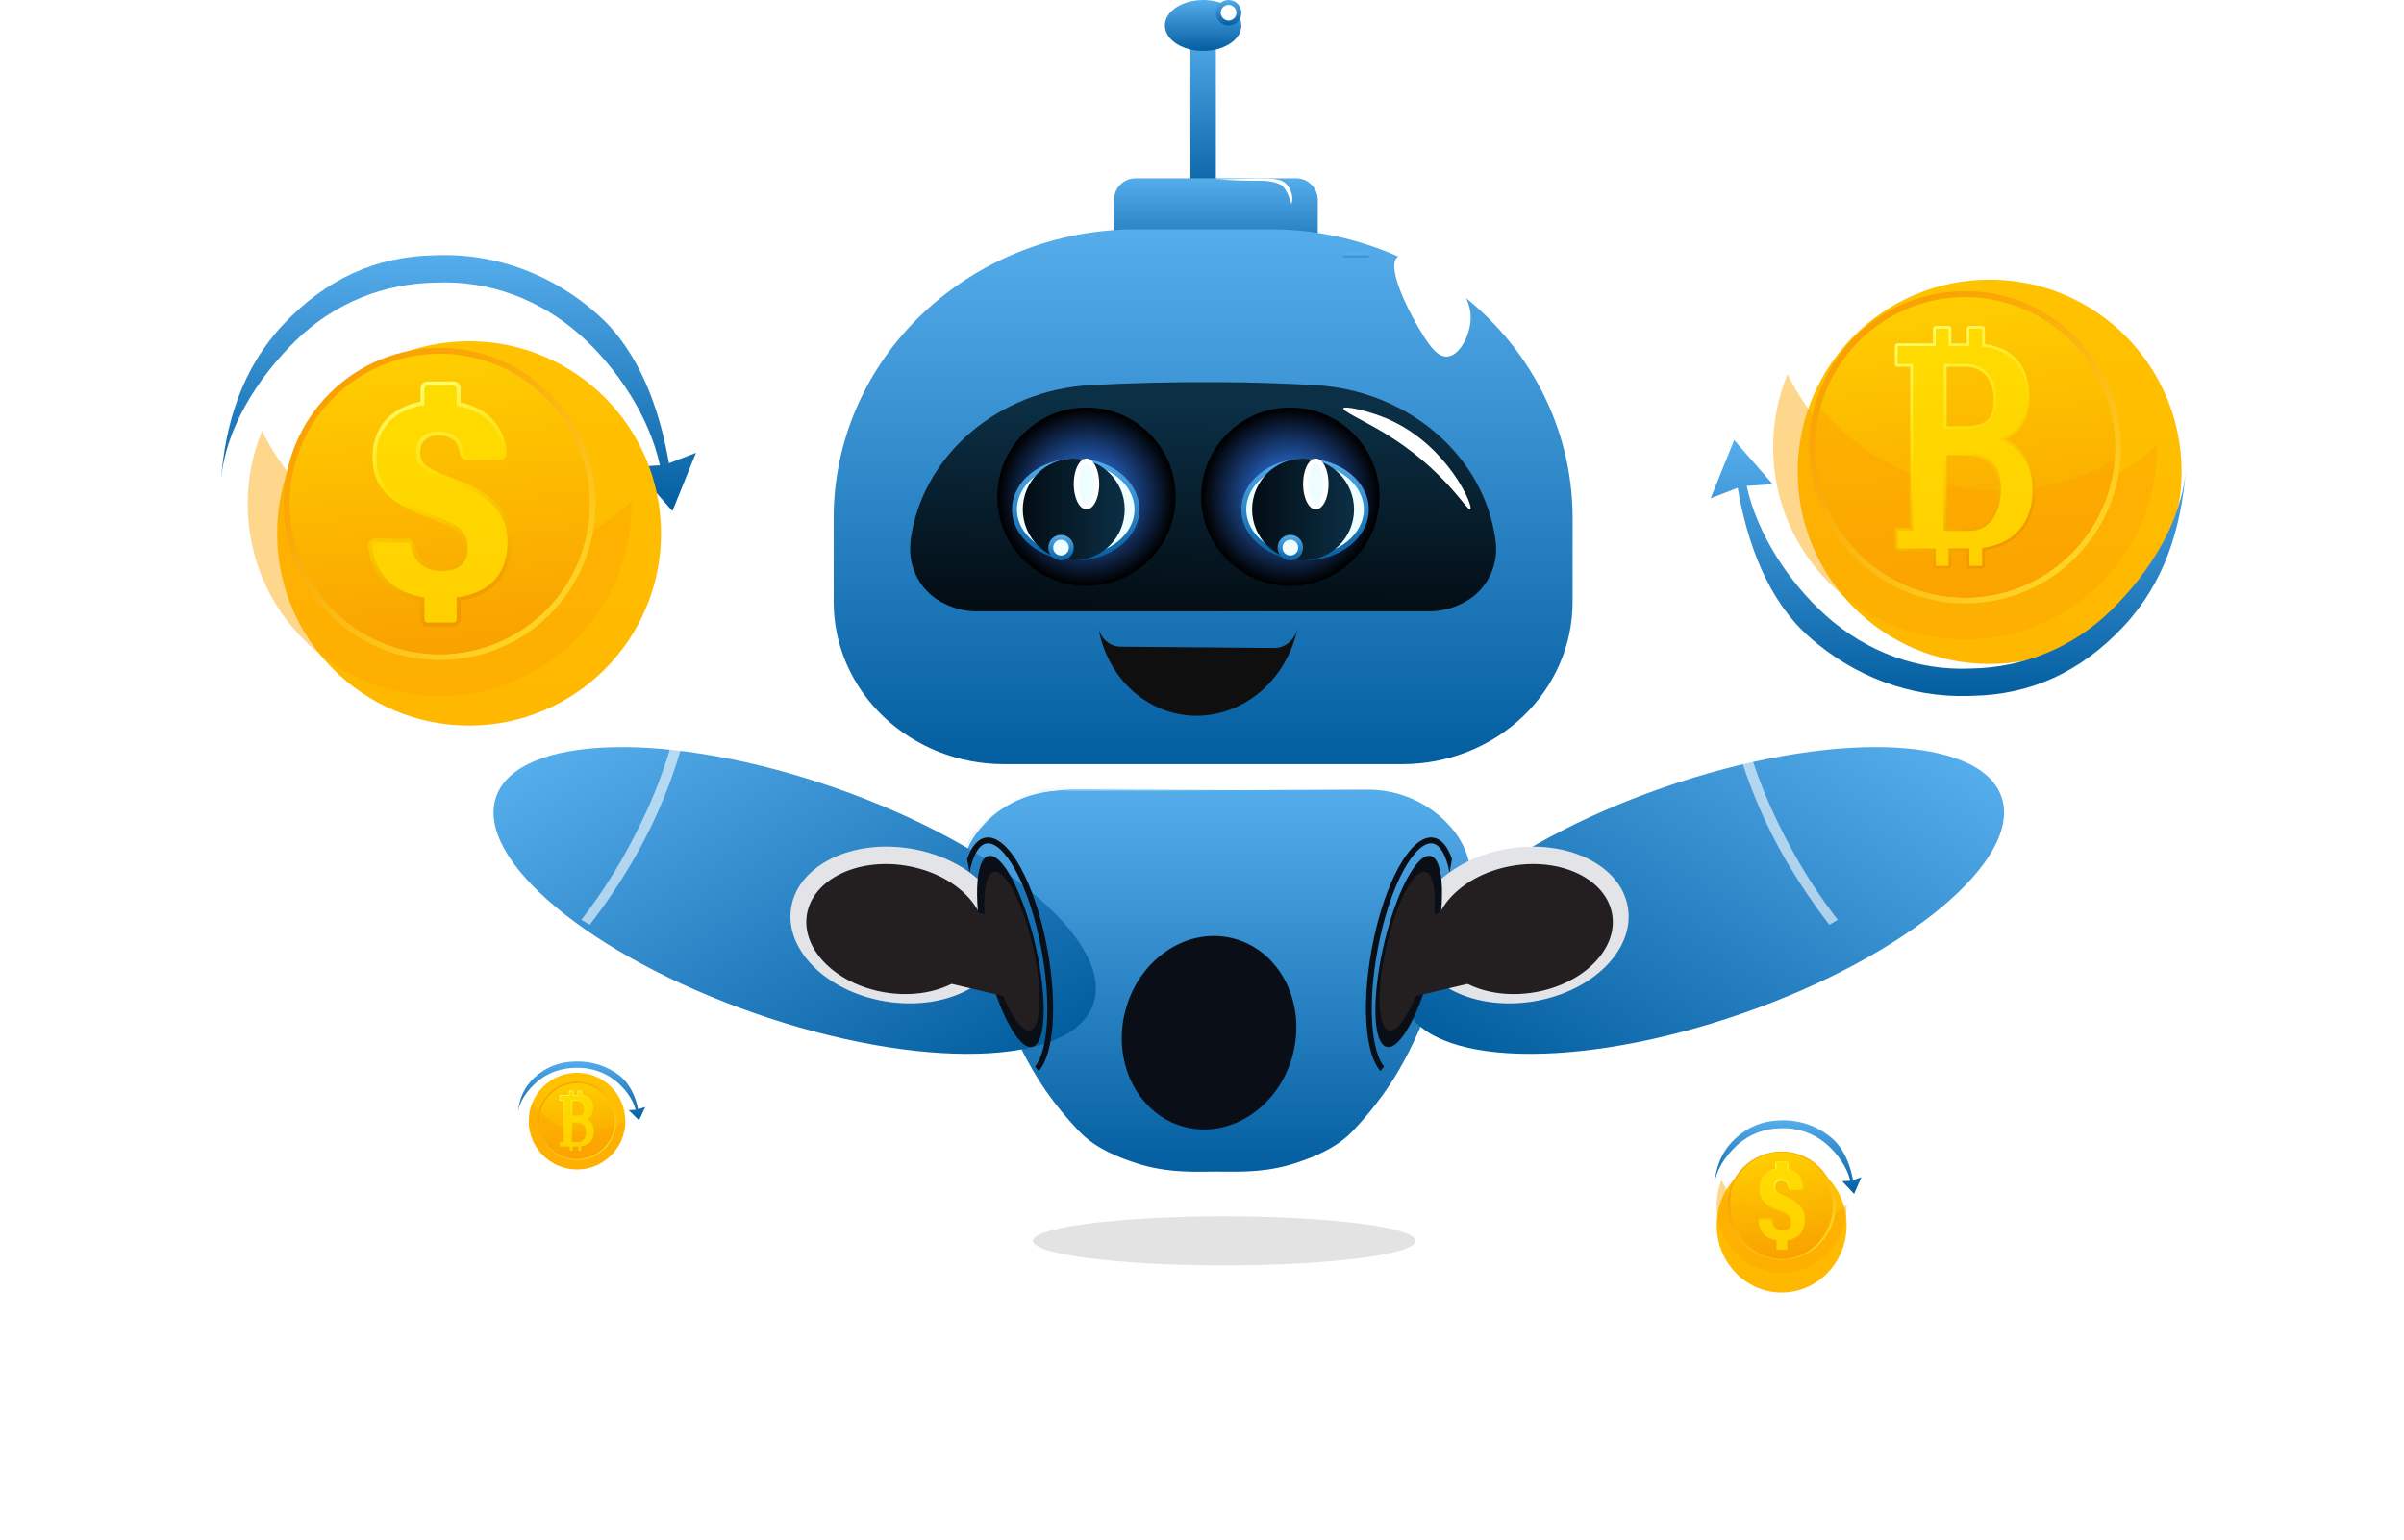 <svg width="490" height="314" viewBox="0 0 490 314" fill="none" xmlns="http://www.w3.org/2000/svg">
<g filter="url(#filter0_di_65_13418)">
<path d="M400.542 130.369C422.151 130.369 439.668 112.828 439.668 91.19C439.668 69.552 422.151 52.011 400.542 52.011C378.935 52.011 361.418 69.552 361.418 91.19C361.418 112.828 378.935 130.369 400.542 130.369Z" fill="url(#paint0_linear_65_13418)"/>
</g>
<path opacity="0.45" d="M364.353 76.277C362.409 81.008 361.411 86.075 361.418 91.191C361.418 112.829 378.935 130.37 400.542 130.37C422.151 130.37 439.668 112.829 439.668 91.191C439.668 91.028 439.668 90.864 439.668 90.699C430.859 98.785 419.339 103.262 407.389 103.244C388.468 103.244 372.111 92.246 364.353 76.277Z" fill="#FEA400"/>
<path d="M400.542 123.013C418.092 123.013 432.321 108.766 432.321 91.19C432.321 73.615 418.092 59.367 400.542 59.367C382.991 59.367 368.763 73.615 368.763 91.19C368.763 108.766 382.991 123.013 400.542 123.013Z" fill="url(#paint1_linear_65_13418)"/>
<path d="M400.543 121.817C392.985 121.807 385.702 118.987 380.104 113.904C374.507 108.82 370.994 101.836 370.248 94.306C369.501 86.776 371.574 79.237 376.065 73.151C380.555 67.065 387.143 62.866 394.55 61.368C401.957 59.871 409.656 61.182 416.152 65.047C422.649 68.912 427.48 75.055 429.71 82.285C431.939 89.516 431.408 97.317 428.217 104.177C425.027 111.037 419.407 116.466 412.446 119.411C408.681 121.007 404.631 121.825 400.543 121.817Z" fill="url(#paint2_linear_65_13418)"/>
<path d="M407.388 100.053C415.672 100.065 423.816 97.914 431.015 93.812C431.088 92.94 431.124 92.069 431.123 91.197C431.12 83.769 428.422 76.596 423.532 71.012C418.641 65.428 411.892 61.813 404.538 60.841C397.185 59.868 389.729 61.604 383.559 65.726C377.389 69.847 372.924 76.073 370.995 83.245C375.482 88.521 381.06 92.757 387.345 95.659C393.629 98.561 400.468 100.061 407.388 100.053Z" fill="url(#paint3_linear_65_13418)"/>
<path d="M372.361 103.113C375.019 109.419 379.709 114.653 385.685 117.978C391.659 121.303 398.574 122.528 405.326 121.457C412.077 120.387 418.276 117.082 422.932 112.071C427.589 107.061 430.436 100.632 431.017 93.812C421.345 99.307 410.062 101.257 399.109 99.327C388.156 97.398 378.217 91.709 370.997 83.238C369.241 89.831 369.72 96.822 372.361 103.113Z" fill="url(#paint4_linear_65_13418)"/>
<path opacity="0.5" d="M372.361 103.113C375.019 109.419 379.709 114.653 385.685 117.978C391.659 121.303 398.574 122.528 405.326 121.457C412.077 120.387 418.276 117.082 422.932 112.071C427.589 107.061 430.436 100.632 431.017 93.812C421.345 99.307 410.062 101.257 399.109 99.327C388.156 97.398 378.217 91.709 370.997 83.238C369.241 89.831 369.72 96.822 372.361 103.113Z" fill="#FEA400"/>
<path d="M414.855 99.907C414.855 93.537 411.732 90.793 408.74 89.561C411.084 88.685 413.629 86.086 413.629 80.744C413.629 74.817 410.438 70.95 404.582 70.16V67.022C404.582 66.874 404.522 66.731 404.418 66.626C404.313 66.521 404.17 66.462 404.022 66.462H401.41C401.262 66.462 401.119 66.521 401.014 66.626C400.91 66.731 400.85 66.874 400.85 67.022V70.012H397.732V67.022C397.732 66.874 397.674 66.731 397.568 66.626C397.463 66.521 397.321 66.462 397.172 66.462H394.561C394.412 66.462 394.269 66.521 394.165 66.626C394.06 66.731 394 66.874 394 67.022V70.012H386.784C386.635 70.012 386.493 70.071 386.388 70.176C386.283 70.281 386.224 70.424 386.224 70.573V74.231C386.224 74.379 386.283 74.522 386.388 74.627C386.493 74.732 386.635 74.791 386.784 74.791H389.355V107.601H386.784C386.635 107.601 386.493 107.66 386.388 107.765C386.283 107.87 386.224 108.013 386.224 108.162V111.82C386.224 111.969 386.283 112.111 386.388 112.216C386.493 112.321 386.635 112.38 386.784 112.38H394V115.37C394 115.519 394.06 115.661 394.165 115.766C394.269 115.871 394.412 115.93 394.561 115.93H397.172C397.321 115.93 397.463 115.871 397.568 115.766C397.674 115.661 397.732 115.519 397.732 115.37V112.38H400.85V115.37C400.85 115.519 400.91 115.661 401.014 115.766C401.119 115.871 401.262 115.93 401.41 115.93H404.022C404.17 115.93 404.313 115.871 404.418 115.766C404.522 115.661 404.582 115.519 404.582 115.37V112.194C410.746 111.304 414.855 107.04 414.855 99.907ZM406.365 81.436C406.365 85.088 405.138 86.906 400.43 86.906H396.777V74.782H400.695C404.421 74.782 406.365 77.745 406.365 81.443V81.436ZM401.298 107.704H396.777V92.829H400.471C405.449 92.829 407.26 95.394 407.26 99.763C407.26 104.522 405.076 107.711 401.298 107.711V107.704Z" fill="url(#paint5_linear_65_13418)"/>
<path d="M394.558 115.36V111.81H386.783V108.157H389.91V74.223H386.781V70.572H394.555V67.022H397.167V70.572H401.401V67.022H404.012V70.654L404.496 70.719C410.019 71.467 413.062 75.028 413.062 80.751C413.062 83.081 412.564 85.026 411.586 86.528C410.868 87.676 409.796 88.559 408.533 89.045L407.201 89.544L408.507 90.086C412.336 91.659 414.277 94.966 414.277 99.914C414.277 103.245 413.373 105.975 411.59 108.027C409.91 109.966 407.447 111.214 404.481 111.642L404.003 111.709V115.36H401.391V111.81H397.157V115.36H394.558ZM396.219 108.26H401.297C403.312 108.26 404.989 107.425 406.149 105.842C407.245 104.348 407.829 102.24 407.829 99.753C407.829 94.708 405.425 92.261 400.483 92.261H396.23L396.219 108.26ZM396.219 87.463H400.43C402.903 87.463 404.535 86.977 405.559 85.93C406.492 84.972 406.923 83.584 406.923 81.433C406.923 79.408 406.384 77.657 405.364 76.37C404.244 74.959 402.634 74.213 400.699 74.213H396.221L396.219 87.463Z" fill="url(#paint6_linear_65_13418)"/>
<path d="M430.338 124.398C422.434 132.163 412.301 136.123 401.79 136.304H401.716C391.01 136.793 380.535 132.98 372.236 125.577C364.711 118.862 358.123 108.862 356.028 99.066L361.33 98.722L353.475 89.722L348.668 101.605L354.189 99.466C356.108 110.587 360.219 122.223 368.688 129.783C377.871 137.982 389.437 142.27 401.325 141.898C401.526 141.898 401.73 141.885 401.931 141.876C413.786 141.672 424.026 137.091 432.76 127.801C441.212 118.808 444.623 107.67 445.536 95.621C444.729 106.304 438.176 116.695 430.338 124.398Z" fill="url(#paint7_linear_65_13418)"/>
<path d="M60.199 69.522C68.103 61.757 78.236 57.796 88.746 57.616H88.821C99.527 57.127 110.002 60.94 118.301 68.343C125.815 75.056 132.403 85.056 134.498 94.862L129.196 95.206L137.051 104.204L141.857 92.321L136.347 94.453C134.427 83.334 130.317 71.693 121.848 64.137C112.664 55.939 101.098 51.651 89.211 52.022C89.009 52.022 88.806 52.035 88.604 52.045C76.749 52.248 66.509 56.83 57.775 66.12C49.323 75.112 45.912 86.248 45 98.299C45.808 87.616 52.361 77.224 60.199 69.522Z" fill="url(#paint8_linear_65_13418)"/>
<g filter="url(#filter1_di_65_13418)">
<path d="M89.609 141.931C111.217 141.931 128.734 124.39 128.734 102.752C128.734 81.114 111.217 63.573 89.609 63.573C68.002 63.573 50.485 81.114 50.485 102.752C50.485 124.39 68.002 141.931 89.609 141.931Z" fill="url(#paint9_linear_65_13418)"/>
</g>
<path opacity="0.45" d="M53.42 87.838C51.476 92.569 50.479 97.636 50.485 102.752C50.485 124.39 68.001 141.931 89.609 141.931C111.218 141.931 128.734 124.382 128.734 102.752C128.734 102.589 128.734 102.425 128.734 102.26C119.925 110.346 108.405 114.823 96.455 114.805C77.536 114.805 61.18 103.802 53.42 87.838Z" fill="#FEA400"/>
<path d="M112.079 125.255C124.49 112.827 124.49 92.678 112.079 80.25C99.669 67.822 79.548 67.822 67.138 80.25C54.727 92.678 54.727 112.827 67.138 125.255C79.548 137.682 99.669 137.682 112.079 125.255Z" fill="url(#paint10_linear_65_13418)"/>
<path d="M89.609 133.38C82.05 133.37 74.765 130.549 69.165 125.465C63.566 120.381 60.052 113.395 59.306 105.863C58.559 98.331 60.632 90.789 65.124 84.702C69.615 78.614 76.205 74.414 83.614 72.916C91.023 71.418 98.723 72.729 105.222 76.595C111.72 80.461 116.553 86.607 118.782 93.839C121.012 101.071 120.48 108.875 117.289 115.736C114.098 122.598 108.476 128.028 101.513 130.973C97.747 132.57 93.698 133.388 89.609 133.38Z" fill="url(#paint11_linear_65_13418)"/>
<path d="M96.459 111.614C104.742 111.626 112.885 109.475 120.084 105.373C120.156 104.502 120.193 103.63 120.194 102.758C120.194 95.328 117.498 88.152 112.608 82.566C107.717 76.979 100.966 73.362 93.611 72.39C86.256 71.417 78.798 73.154 72.627 77.278C66.456 81.402 61.992 87.631 60.066 94.806C64.552 100.082 70.131 104.318 76.415 107.22C82.699 110.123 89.539 111.622 96.459 111.614Z" fill="url(#paint12_linear_65_13418)"/>
<path d="M61.428 114.667C64.084 120.975 68.774 126.21 74.749 129.536C80.725 132.863 87.641 134.088 94.393 133.017C101.145 131.947 107.344 128.641 112.001 123.629C116.658 118.617 119.504 112.187 120.084 105.366C110.411 110.861 99.129 112.811 88.177 110.882C77.224 108.952 67.285 103.263 60.066 94.793C58.307 101.385 58.786 108.376 61.428 114.667Z" fill="url(#paint13_linear_65_13418)"/>
<path d="M87.13 127.731C86.754 127.731 86.392 127.58 86.126 127.314C85.859 127.047 85.709 126.685 85.709 126.307V122.481C79.499 121.343 75.721 117.436 75.04 111.392C75.017 111.192 75.037 110.991 75.098 110.799C75.159 110.608 75.259 110.432 75.393 110.283C75.526 110.133 75.69 110.014 75.873 109.932C76.056 109.851 76.254 109.809 76.454 109.809H83.085C83.418 109.809 83.74 109.925 83.995 110.138C84.251 110.351 84.423 110.647 84.483 110.975C85.037 114.049 86.884 115.601 89.976 115.601C94.049 115.601 94.521 113.391 94.521 111.726C94.521 109.249 93.579 107.802 88 105.801C83.503 104.159 80.671 102.597 78.816 100.734C76.837 98.752 75.915 96.356 75.915 93.18C75.915 87.233 79.561 83.066 85.709 81.921V79.199C85.709 78.821 85.859 78.459 86.126 78.192C86.392 77.926 86.754 77.775 87.13 77.775H92.463C92.84 77.775 93.201 77.926 93.468 78.192C93.734 78.459 93.884 78.821 93.885 79.199V82.059C96.601 82.65 98.786 83.795 100.387 85.471C102.087 87.25 103.055 89.539 103.266 92.276C103.281 92.472 103.255 92.669 103.191 92.855C103.127 93.04 103.026 93.211 102.893 93.356C102.76 93.499 102.599 93.614 102.42 93.692C102.241 93.771 102.047 93.811 101.852 93.812H95.202C94.866 93.811 94.541 93.691 94.285 93.472C94.03 93.254 93.86 92.952 93.806 92.62C93.493 90.716 92.715 88.769 89.328 88.763H89.312C87.052 88.763 85.647 90.071 85.647 92.158C85.647 94.245 86.252 95.318 92.332 97.507C100.678 100.484 104.255 104.353 104.255 110.446C104.255 114.039 103.229 116.917 101.206 119C99.464 120.796 97.004 121.971 93.892 122.501V126.307C93.892 126.685 93.742 127.047 93.475 127.314C93.209 127.58 92.847 127.731 92.471 127.731H87.13Z" fill="url(#paint14_linear_65_13418)"/>
<path d="M103.44 110.447C103.44 104.675 100.046 101.118 92.046 98.272C86.01 96.097 84.827 94.844 84.827 92.162C84.827 89.578 86.644 87.953 89.316 87.96C93.174 87.96 94.223 90.234 94.594 92.491C94.619 92.635 94.693 92.765 94.804 92.859C94.915 92.953 95.055 93.005 95.201 93.005H101.847C101.932 93.004 102.016 92.986 102.094 92.952C102.171 92.918 102.241 92.868 102.299 92.805C102.356 92.742 102.4 92.669 102.428 92.588C102.456 92.508 102.467 92.423 102.461 92.338C102.075 87.293 98.89 83.764 93.078 82.723V79.199C93.078 79.036 93.013 78.879 92.897 78.763C92.782 78.647 92.625 78.582 92.462 78.582H87.129C86.966 78.582 86.809 78.647 86.694 78.763C86.578 78.879 86.513 79.036 86.513 79.199V82.598C80.636 83.453 76.72 87.14 76.72 93.173C76.72 99.027 79.979 102.016 88.271 105.045C93.815 107.037 95.326 108.646 95.326 111.73C95.326 114.406 94.02 116.413 89.975 116.413C86.637 116.413 84.332 114.707 83.687 111.123C83.661 110.982 83.586 110.855 83.476 110.763C83.366 110.671 83.227 110.622 83.084 110.622H76.453C76.367 110.622 76.282 110.64 76.203 110.675C76.125 110.71 76.054 110.761 75.997 110.825C75.939 110.889 75.896 110.964 75.869 111.046C75.843 111.128 75.834 111.215 75.843 111.301C76.513 117.251 80.308 120.887 86.515 121.794V126.308C86.515 126.471 86.58 126.628 86.696 126.744C86.811 126.859 86.968 126.924 87.131 126.924H92.462C92.625 126.924 92.782 126.859 92.897 126.744C93.013 126.628 93.078 126.471 93.078 126.308V121.809C99.375 120.955 103.44 117.47 103.44 110.447Z" fill="url(#paint15_linear_65_13418)"/>
<path d="M109.618 220.45C111.74 218.665 114.46 217.754 117.281 217.713H117.301C120.175 217.6 122.987 218.477 125.215 220.179C127.232 221.722 129 224.021 129.563 226.275L128.139 226.354L130.248 228.422L131.538 225.69L130.059 226.18C129.544 223.625 128.44 220.949 126.167 219.212C123.702 217.327 120.597 216.342 117.406 216.427C117.352 216.427 117.297 216.43 117.243 216.432C114.061 216.479 111.312 217.532 108.967 219.668C106.699 221.735 105.783 224.295 105.538 227.065C105.755 224.609 107.514 222.22 109.618 220.45Z" fill="url(#paint16_linear_65_13418)"/>
<g filter="url(#filter2_d_65_13418)">
<path d="M117.618 238.422C123.05 238.422 127.452 234.013 127.452 228.574C127.452 223.135 123.05 218.726 117.618 218.726C112.187 218.726 107.784 223.135 107.784 228.574C107.784 234.013 112.187 238.422 117.618 238.422Z" fill="url(#paint17_linear_65_13418)"/>
</g>
<path opacity="0.45" d="M108.522 224.826C108.033 226.015 107.782 227.288 107.784 228.574C107.784 234.013 112.187 238.422 117.618 238.422C123.05 238.422 127.452 234.013 127.452 228.574C127.452 228.533 127.452 228.492 127.452 228.451C125.238 230.483 122.343 231.608 119.339 231.604C114.583 231.604 110.472 228.84 108.522 224.826Z" fill="#FEA400"/>
<path d="M117.616 236.573C122.027 236.573 125.604 232.992 125.604 228.574C125.604 224.157 122.027 220.575 117.616 220.575C113.204 220.575 109.628 224.157 109.628 228.574C109.628 232.992 113.204 236.573 117.616 236.573Z" fill="url(#paint18_linear_65_13418)"/>
<path d="M117.616 236.272C115.717 236.27 113.886 235.561 112.479 234.283C111.072 233.006 110.189 231.25 110.001 229.357C109.814 227.465 110.335 225.57 111.463 224.04C112.592 222.51 114.248 221.455 116.11 221.078C117.972 220.702 119.907 221.031 121.54 222.003C123.173 222.974 124.387 224.518 124.947 226.336C125.508 228.153 125.374 230.114 124.572 231.838C123.77 233.563 122.358 234.927 120.608 235.667C119.662 236.069 118.644 236.274 117.616 236.272Z" fill="url(#paint19_linear_65_13418)"/>
<path d="M119.338 230.801C121.42 230.805 123.467 230.264 125.277 229.233C125.295 229.014 125.304 228.795 125.304 228.575C125.303 226.708 124.625 224.905 123.396 223.502C122.167 222.098 120.47 221.19 118.622 220.945C116.774 220.701 114.9 221.137 113.349 222.173C111.798 223.209 110.675 224.774 110.19 226.577C111.318 227.903 112.72 228.967 114.3 229.697C115.88 230.427 117.599 230.803 119.338 230.801Z" fill="url(#paint20_linear_65_13418)"/>
<path d="M110.533 231.571C111.201 233.156 112.38 234.472 113.882 235.307C115.383 236.143 117.121 236.451 118.818 236.182C120.515 235.913 122.074 235.082 123.244 233.823C124.415 232.563 125.13 230.947 125.276 229.233C122.845 230.614 120.009 231.104 117.256 230.619C114.503 230.134 112.005 228.705 110.19 226.575C109.748 228.233 109.869 229.99 110.533 231.571Z" fill="url(#paint21_linear_65_13418)"/>
<path opacity="0.5" d="M110.533 231.571C111.201 233.156 112.38 234.472 113.882 235.307C115.383 236.143 117.121 236.451 118.818 236.182C120.515 235.913 122.074 235.082 123.244 233.823C124.415 232.563 125.13 230.947 125.276 229.233C122.845 230.614 120.009 231.104 117.256 230.619C114.503 230.134 112.005 228.705 110.19 226.575C109.748 228.233 109.869 229.99 110.533 231.571Z" fill="#FEA400"/>
<path d="M121.215 230.765C121.215 229.164 120.43 228.474 119.678 228.165C120.267 227.944 120.907 227.291 120.907 225.948C120.907 224.459 120.105 223.487 118.633 223.288V222.499C118.633 222.462 118.618 222.426 118.592 222.4C118.565 222.373 118.529 222.359 118.492 222.359H117.836C117.798 222.359 117.763 222.373 117.736 222.4C117.71 222.426 117.695 222.462 117.695 222.499V223.251H116.911V222.499C116.911 222.462 116.896 222.426 116.87 222.4C116.844 222.373 116.808 222.359 116.771 222.359H116.114C116.077 222.359 116.041 222.373 116.014 222.4C115.988 222.426 115.973 222.462 115.973 222.499V223.251H114.159C114.122 223.251 114.086 223.266 114.06 223.292C114.033 223.319 114.019 223.354 114.019 223.392V224.311C114.019 224.349 114.033 224.384 114.06 224.411C114.086 224.437 114.122 224.452 114.159 224.452H114.805V232.699H114.159C114.122 232.699 114.086 232.714 114.06 232.74C114.033 232.767 114.019 232.803 114.019 232.84V233.759C114.019 233.797 114.033 233.833 114.06 233.859C114.086 233.886 114.122 233.9 114.159 233.9H115.973V234.652C115.973 234.689 115.988 234.725 116.014 234.751C116.041 234.778 116.077 234.793 116.114 234.793H116.771C116.808 234.793 116.844 234.778 116.87 234.751C116.896 234.725 116.911 234.689 116.911 234.652V233.9H117.695V234.652C117.695 234.689 117.71 234.725 117.736 234.751C117.763 234.778 117.798 234.793 117.836 234.793H118.492C118.529 234.793 118.565 234.778 118.592 234.751C118.618 234.725 118.633 234.689 118.633 234.652V233.853C120.182 233.63 121.215 232.558 121.215 230.765ZM119.081 226.122C119.081 227.04 118.773 227.497 117.589 227.497H116.671V224.45H117.656C118.593 224.45 119.081 225.195 119.081 226.124V226.122ZM117.807 232.725H116.671V228.986H117.6C118.851 228.986 119.306 229.631 119.306 230.729C119.306 231.925 118.757 232.727 117.807 232.727V232.725Z" fill="url(#paint22_linear_65_13418)"/>
<path d="M116.114 234.649V233.757H114.16V232.839H114.946V224.309H114.159V223.391H116.113V222.499H116.77V223.391H117.834V222.499H118.49V223.412L118.612 223.429C120 223.616 120.765 224.512 120.765 225.95C120.765 226.536 120.64 227.025 120.394 227.402C120.213 227.691 119.944 227.913 119.627 228.035L119.292 228.16L119.62 228.296C120.582 228.692 121.07 229.523 121.07 230.767C121.07 231.604 120.843 232.29 120.395 232.806C119.973 233.293 119.354 233.607 118.608 233.715L118.488 233.732V234.649H117.831V233.757H116.767V234.649H116.114ZM116.531 232.865H117.808C118.314 232.865 118.736 232.655 119.027 232.257C119.303 231.881 119.449 231.351 119.449 230.726C119.449 229.458 118.845 228.843 117.603 228.843H116.534L116.531 232.865ZM116.531 227.637H117.59C118.211 227.637 118.622 227.515 118.879 227.252C119.114 227.011 119.222 226.662 119.222 226.121C119.222 225.612 119.086 225.172 118.83 224.849C118.548 224.494 118.144 224.307 117.657 224.307H116.532L116.531 227.637Z" fill="url(#paint23_linear_65_13418)"/>
<path d="M354.113 233.457C356.561 231.225 359.7 230.087 362.955 230.036H362.978C366.294 229.895 369.538 230.991 372.109 233.118C374.436 235.047 376.477 237.92 377.126 240.738L375.483 240.836L377.916 243.422L379.405 240.008L377.699 240.62C377.104 237.425 375.831 234.081 373.208 231.909C370.363 229.554 366.781 228.322 363.099 228.428C363.036 228.428 362.973 228.432 362.911 228.435C359.239 228.493 356.067 229.81 353.362 232.479C350.744 235.063 349.688 238.263 349.405 241.726C349.655 238.656 351.685 235.67 354.113 233.457Z" fill="url(#paint24_linear_65_13418)"/>
<g filter="url(#filter3_d_65_13418)">
<path d="M363.148 259.53C370.462 259.53 376.392 253.389 376.392 245.814C376.392 238.239 370.462 232.098 363.148 232.098C355.834 232.098 349.905 238.239 349.905 245.814C349.905 253.389 355.834 259.53 363.148 259.53Z" fill="url(#paint25_linear_65_13418)"/>
</g>
<path opacity="0.45" d="M350.899 240.611C350.241 242.266 349.903 244.038 349.905 245.828C349.905 253.395 355.834 259.53 363.148 259.53C370.463 259.53 376.392 253.393 376.392 245.828C376.392 245.771 376.392 245.713 376.392 245.656C373.41 248.484 369.51 250.049 365.466 250.043C359.062 250.043 353.525 246.195 350.899 240.611Z" fill="#FEA400"/>
<path d="M370.917 253.618C375.222 249.308 375.222 242.32 370.917 238.01C366.613 233.7 359.635 233.7 355.331 238.01C351.027 242.32 351.027 249.308 355.331 253.618C359.635 257.928 366.613 257.928 370.917 253.618Z" fill="url(#paint26_linear_65_13418)"/>
<path d="M363.133 256.692C360.554 256.689 358.068 255.684 356.157 253.873C354.246 252.061 353.047 249.572 352.792 246.889C352.537 244.205 353.245 241.519 354.778 239.35C356.31 237.181 358.559 235.684 361.087 235.151C363.616 234.617 366.244 235.084 368.461 236.462C370.679 237.839 372.328 240.028 373.089 242.605C373.85 245.182 373.668 247.962 372.579 250.407C371.49 252.851 369.572 254.786 367.196 255.835C365.91 256.404 364.529 256.695 363.133 256.692Z" fill="url(#paint27_linear_65_13418)"/>
<path d="M365.337 249.125C368.204 249.129 371.022 248.356 373.514 246.882C373.539 246.569 373.552 246.256 373.552 245.943C373.552 243.273 372.619 240.694 370.926 238.687C369.234 236.679 366.897 235.38 364.351 235.03C361.806 234.681 359.224 235.305 357.089 236.787C354.953 238.269 353.408 240.507 352.741 243.085C354.294 244.981 356.225 246.503 358.4 247.546C360.575 248.589 362.942 249.128 365.337 249.125Z" fill="url(#paint28_linear_65_13418)"/>
<path d="M353.56 249.808C354.466 252.127 356.064 254.051 358.101 255.274C360.137 256.497 362.494 256.947 364.796 256.554C367.097 256.16 369.21 254.945 370.797 253.103C372.384 251.26 373.354 248.897 373.552 246.39C370.255 248.409 366.41 249.126 362.677 248.417C358.944 247.708 355.556 245.617 353.096 242.503C352.497 244.926 352.66 247.496 353.56 249.808Z" fill="url(#paint29_linear_65_13418)"/>
<path d="M362.329 254.801C362.207 254.801 362.091 254.747 362.004 254.651C361.918 254.555 361.869 254.425 361.869 254.289V252.912C359.859 252.503 358.636 251.097 358.416 248.923C358.409 248.851 358.415 248.778 358.435 248.71C358.454 248.641 358.487 248.578 358.53 248.524C358.573 248.47 358.626 248.427 358.686 248.398C358.745 248.368 358.809 248.353 358.874 248.353H361.02C361.128 248.353 361.232 248.395 361.315 248.472C361.397 248.548 361.453 248.655 361.472 248.773C361.652 249.879 362.25 250.437 363.25 250.437C364.569 250.437 364.722 249.642 364.722 249.043C364.722 248.152 364.417 247.631 362.611 246.911C361.155 246.321 360.239 245.759 359.638 245.088C358.998 244.375 358.699 243.513 358.699 242.371C358.699 240.231 359.879 238.732 361.869 238.32V237.34C361.869 237.205 361.918 237.074 362.004 236.978C362.091 236.882 362.207 236.828 362.329 236.828H364.056C364.178 236.828 364.295 236.882 364.381 236.978C364.467 237.074 364.516 237.205 364.516 237.34V238.37C365.395 238.582 366.102 238.994 366.62 239.597C367.171 240.237 367.484 241.061 367.552 242.045C367.557 242.116 367.549 242.187 367.528 242.253C367.507 242.32 367.474 242.382 367.432 242.434C367.389 242.486 367.336 242.527 367.278 242.555C367.22 242.583 367.158 242.598 367.095 242.598H364.942C364.833 242.598 364.728 242.554 364.645 242.476C364.563 242.397 364.508 242.289 364.49 242.169C364.389 241.484 364.137 240.784 363.041 240.782H363.035C362.304 240.782 361.849 241.252 361.849 242.003C361.849 242.754 362.045 243.14 364.013 243.927C366.715 244.998 367.872 246.39 367.872 248.583C367.872 249.875 367.54 250.91 366.886 251.66C366.322 252.306 365.526 252.729 364.518 252.92V254.289C364.518 254.425 364.469 254.555 364.383 254.651C364.297 254.747 364.18 254.801 364.058 254.801H362.329Z" fill="url(#paint30_linear_65_13418)"/>
<path d="M367.872 248.675C367.872 246.529 366.709 245.207 363.967 244.149C361.899 243.34 361.493 242.874 361.493 241.877C361.493 240.916 362.116 240.312 363.032 240.315C364.354 240.315 364.714 241.16 364.841 241.999C364.849 242.053 364.875 242.101 364.913 242.136C364.951 242.171 364.999 242.19 365.049 242.19H367.326C367.355 242.19 367.384 242.183 367.411 242.171C367.438 242.158 367.461 242.139 367.481 242.116C367.501 242.093 367.516 242.065 367.526 242.035C367.535 242.006 367.539 241.974 367.537 241.942C367.404 240.067 366.313 238.755 364.321 238.368V237.057C364.321 236.997 364.299 236.938 364.259 236.895C364.22 236.852 364.166 236.828 364.11 236.828H362.282C362.226 236.828 362.173 236.852 362.133 236.895C362.094 236.938 362.071 236.997 362.071 237.057V238.321C360.057 238.639 358.715 240.01 358.715 242.253C358.715 244.429 359.832 245.541 362.674 246.667C364.573 247.407 365.091 248.005 365.091 249.152C365.091 250.147 364.644 250.893 363.257 250.893C362.113 250.893 361.324 250.259 361.102 248.926C361.094 248.874 361.068 248.827 361.03 248.793C360.993 248.759 360.945 248.74 360.896 248.74H358.623C358.594 248.74 358.565 248.747 358.538 248.76C358.511 248.773 358.487 248.792 358.467 248.816C358.447 248.839 358.432 248.867 358.423 248.898C358.414 248.928 358.411 248.961 358.414 248.992C358.644 251.205 359.944 252.557 362.072 252.894V254.572C362.072 254.633 362.094 254.691 362.134 254.734C362.173 254.777 362.227 254.801 362.283 254.801H364.11C364.166 254.801 364.22 254.777 364.259 254.734C364.299 254.691 364.321 254.633 364.321 254.572V252.899C366.479 252.582 367.872 251.286 367.872 248.675Z" fill="url(#paint31_linear_65_13418)"/>
<path d="M243.135 5.694H247.328V41.049H243.135V5.694Z" fill="url(#paint32_linear_65_13418)" stroke="url(#paint33_linear_65_13418)"/>
<path d="M231.434 36.855H264.221C266.358 36.855 268.102 38.614 268.102 40.799V52.685C268.102 54.87 266.358 56.629 264.221 56.629H231.434C229.298 56.629 227.554 54.87 227.554 52.685V40.799C227.554 38.614 229.298 36.855 231.434 36.855Z" fill="url(#paint34_linear_65_13418)" stroke="url(#paint35_linear_65_13418)"/>
<path d="M258.695 47.242L258.696 47.242C266.751 47.232 274.728 48.735 282.172 51.664C289.616 54.592 296.379 58.889 302.075 64.308C307.771 69.727 312.289 76.16 315.371 83.24C318.452 90.32 320.038 97.908 320.038 105.57V122.746C320.038 131.373 316.44 139.653 310.027 145.761C303.613 151.87 294.908 155.306 285.827 155.306H204.636C195.555 155.306 186.851 151.87 180.437 145.761C174.023 139.653 170.425 131.373 170.425 122.746V105.57C170.425 90.109 176.874 75.275 188.361 64.334C199.848 53.393 215.434 47.242 231.69 47.242L258.695 47.242Z" fill="url(#paint36_linear_65_13418)" stroke="url(#paint37_linear_65_13418)"/>
<path d="M297.83 123.114C295.791 124.125 293.551 124.649 291.281 124.645H199.156C196.883 124.649 194.639 124.126 192.597 123.114C190.264 122.041 188.328 120.245 187.068 117.986C185.809 115.727 185.29 113.121 185.588 110.544V110.169C187.951 92.833 203.452 79.502 222.468 78.508C230.478 78.083 238.95 77.86 247.752 77.91C254.651 77.91 261.32 78.164 267.779 78.498C286.865 79.512 302.486 92.762 304.829 110.169L304.879 110.544C305.17 113.125 304.645 115.733 303.378 117.992C302.111 120.251 300.168 122.045 297.83 123.114Z" fill="url(#paint38_linear_65_13418)"/>
<path style="mix-blend-mode:screen" d="M221.457 119.452C231.496 119.452 239.635 111.313 239.635 101.274C239.635 91.235 231.496 83.097 221.457 83.097C211.418 83.097 203.28 91.235 203.28 101.274C203.28 111.313 211.418 119.452 221.457 119.452Z" fill="url(#paint39_radial_65_13418)"/>
<path style="mix-blend-mode:screen" d="M263.006 119.452C273.045 119.452 281.183 111.313 281.183 101.274C281.183 91.235 273.045 83.097 263.006 83.097C252.967 83.097 244.829 91.235 244.829 101.274C244.829 111.313 252.967 119.452 263.006 119.452Z" fill="url(#paint40_radial_65_13418)"/>
<path d="M231.748 103.871C231.748 109.234 226.268 113.759 219.264 113.759C212.259 113.759 206.78 109.234 206.78 103.871C206.78 98.509 212.259 93.984 219.264 93.984C226.268 93.984 231.748 98.509 231.748 103.871Z" fill="#EEFDFF" stroke="url(#paint41_linear_65_13418)"/>
<path d="M218.861 114.259C224.597 114.259 229.248 109.608 229.248 103.871C229.248 98.135 224.597 93.484 218.861 93.484C213.124 93.484 208.474 98.135 208.474 103.871C208.474 109.608 213.124 114.259 218.861 114.259Z" fill="url(#paint42_linear_65_13418)"/>
<path d="M223.554 98.678C223.554 99.659 223.409 100.609 223.143 101.405C222.874 102.209 222.509 102.779 222.132 103.091C221.775 103.387 221.443 103.429 221.136 103.307C220.791 103.17 220.403 102.796 220.069 102.127C219.739 101.466 219.504 100.603 219.408 99.642C219.313 98.682 219.362 97.689 219.548 96.792C219.735 95.89 220.045 95.154 220.415 94.659C220.787 94.162 221.157 93.984 221.458 93.984C221.861 93.984 222.391 94.317 222.847 95.229C223.291 96.118 223.554 97.358 223.554 98.678Z" fill="#EEFDFF" stroke="white"/>
<path d="M218.361 111.661C218.361 112.819 217.422 113.758 216.264 113.758C215.106 113.758 214.167 112.819 214.167 111.661C214.167 110.503 215.106 109.564 216.264 109.564C217.422 109.564 218.361 110.503 218.361 111.661Z" fill="#EEFDFF" stroke="url(#paint43_linear_65_13418)"/>
<path d="M278.49 103.871C278.49 109.234 273.011 113.759 266.006 113.759C259.002 113.759 253.522 109.234 253.522 103.871C253.522 98.509 259.002 93.984 266.006 93.984C273.011 93.984 278.49 98.509 278.49 103.871Z" fill="#EEFDFF" stroke="url(#paint44_linear_65_13418)"/>
<path d="M265.602 114.259C271.339 114.259 275.99 109.608 275.99 103.871C275.99 98.135 271.339 93.484 265.602 93.484C259.866 93.484 255.215 98.135 255.215 103.871C255.215 109.608 259.866 114.259 265.602 114.259Z" fill="url(#paint45_linear_65_13418)"/>
<path d="M270.296 98.678C270.296 99.659 270.15 100.609 269.884 101.405C269.616 102.209 269.251 102.779 268.874 103.091C268.517 103.387 268.185 103.429 267.878 103.307C267.533 103.17 267.145 102.796 266.81 102.127C266.48 101.466 266.246 100.603 266.15 99.642C266.055 98.682 266.104 97.689 266.29 96.792C266.477 95.89 266.787 95.154 267.157 94.659C267.529 94.162 267.899 93.984 268.199 93.984C268.603 93.984 269.132 94.317 269.588 95.229C270.033 96.118 270.296 97.358 270.296 98.678Z" fill="#EEFDFF" stroke="white"/>
<path d="M265.103 111.661C265.103 112.819 264.164 113.758 263.006 113.758C261.848 113.758 260.909 112.819 260.909 111.661C260.909 110.503 261.848 109.564 263.006 109.564C264.164 109.564 265.103 110.503 265.103 111.661Z" fill="#EEFDFF" stroke="url(#paint46_linear_65_13418)"/>
<path d="M252.522 5.194C252.522 6.065 252.136 6.947 251.356 7.725C250.573 8.506 249.438 9.135 248.08 9.51C246.723 9.884 245.224 9.983 243.778 9.792C242.33 9.6 241.017 9.127 240 8.45C238.984 7.772 238.33 6.934 238.07 6.064C237.813 5.203 237.94 4.306 238.459 3.47C238.984 2.625 239.894 1.872 241.107 1.332C242.318 0.793 243.754 0.5 245.232 0.5C247.217 0.5 249.098 1.027 250.463 1.937C251.828 2.847 252.522 4.029 252.522 5.194Z" fill="url(#paint47_linear_65_13418)" stroke="url(#paint48_linear_65_13418)"/>
<path d="M252.522 2.597C252.522 3.011 252.399 3.417 252.169 3.762C251.938 4.106 251.611 4.375 251.228 4.534C250.845 4.693 250.423 4.734 250.016 4.653C249.61 4.572 249.236 4.373 248.943 4.079C248.649 3.786 248.45 3.413 248.369 3.006C248.288 2.599 248.33 2.178 248.488 1.794C248.647 1.411 248.916 1.084 249.26 0.853C249.605 0.623 250.011 0.5 250.425 0.5C250.981 0.5 251.515 0.721 251.908 1.114C252.301 1.507 252.522 2.041 252.522 2.597Z" fill="white" stroke="url(#paint49_linear_65_13418)"/>
<path d="M299.762 64.539C299.835 68.086 297.644 72.322 295.177 72.685C292.82 73.024 290.94 69.853 288.996 66.573C287.052 63.293 282.907 55.062 284.567 52.714C286.722 49.616 299.579 56.212 299.762 64.539Z" fill="white"/>
<path d="M278.99 51.935C278.99 51.935 277.827 51.935 276.393 51.935C274.959 51.935 273.796 51.935 273.796 51.935C273.796 51.935 274.959 51.935 276.393 51.935C277.827 51.935 278.99 51.935 278.99 51.935Z" stroke="url(#paint50_linear_65_13418)"/>
<path d="M299.687 103.856C299.029 104.279 294.447 95.703 282.146 88.265C277.826 85.677 273.554 83.787 273.807 83.244C274.061 82.7 278.868 83.719 282.719 85.358C294.992 90.586 300.494 103.347 299.687 103.856Z" fill="white"/>
<path d="M263.25 41.548C263.122 41.548 263.042 40.758 262.451 39.496C262.265 39.122 262.059 38.76 261.836 38.412C260.789 36.804 257.225 36.84 256.946 36.84C251.392 36.893 247.829 36.502 247.829 36.538C247.829 36.573 250.433 36.538 252.343 36.466C257.721 36.342 260.925 36.022 262.299 37.63C262.665 38.078 262.955 38.596 263.154 39.158C263.457 39.913 263.492 40.767 263.25 41.548Z" fill="white"/>
<path d="M264.478 128.106C263.419 133.14 260.8 137.659 257.059 140.905C253.318 144.151 248.683 145.927 243.931 145.935C239.178 145.944 234.597 144.185 230.954 140.952C227.311 137.72 224.829 133.21 223.922 128.18C224.205 129.249 224.8 130.185 225.621 130.848C226.441 131.511 227.442 131.865 228.475 131.858L259.667 132.126C260.763 132.144 261.838 131.755 262.714 131.024C263.589 130.292 264.212 129.262 264.478 128.106Z" fill="#0F0F0F"/>
<path d="M298.506 183.388L298.504 183.393C292.072 202.637 288.241 212.724 282.88 220.87C281.953 222.272 280.976 223.624 279.938 224.947L279.936 224.949C278.567 226.715 277.064 228.445 275.396 230.228C271.957 233.89 266.836 235.661 264.755 236.381C264.634 236.423 264.524 236.461 264.424 236.496C258.773 238.448 253.706 238.411 249.887 238.383C249.277 238.379 248.698 238.374 248.155 238.378H247.476C247.002 238.378 246.502 238.384 245.978 238.39C242.13 238.432 236.966 238.489 231.197 236.495L231.196 236.495C231.116 236.468 231.029 236.438 230.936 236.406C228.88 235.703 223.678 233.925 220.227 230.228L220.226 230.228C210.05 219.369 206.117 210.369 197.119 183.393L197.119 183.393L197.117 183.389C196.714 182.217 196.471 180.998 196.393 179.764V178.238C196.66 174.936 197.981 171.798 200.171 169.271L200.171 169.271L200.176 169.265C202.168 166.895 204.676 164.99 207.517 163.689C210.359 162.389 213.461 161.727 216.598 161.751V161.751L216.604 161.751L247.844 161.622L247.844 161.622L278.515 161.503L278.521 161.502C281.73 161.454 284.909 162.106 287.829 163.41C290.748 164.714 293.334 166.638 295.4 169.04L295.403 169.044C297.282 171.193 298.555 173.785 299.095 176.564C299.155 176.938 299.214 177.322 299.253 177.684C299.269 177.831 299.266 178.021 299.256 178.253C299.253 178.304 299.251 178.358 299.248 178.414C299.239 178.592 299.23 178.786 299.23 178.964V178.965V178.966V178.968V178.969V178.97V178.971V178.973V178.974V178.975V178.976V178.977V178.979V178.98V178.981V178.982V178.984V178.985V178.986V178.987V178.988V178.99V178.991V178.992V178.993V178.994V178.996V178.997V178.998V178.999V179.001V179.002V179.003V179.004V179.005V179.007V179.008V179.009V179.01V179.012V179.013V179.014V179.015V179.016V179.018V179.019V179.02V179.021V179.022V179.024V179.025V179.026V179.027V179.029V179.03V179.031V179.032V179.033V179.035V179.036V179.037V179.038V179.039V179.041V179.042V179.043V179.044V179.046V179.047V179.048V179.049V179.05V179.052V179.053V179.054V179.055V179.056V179.058V179.059V179.06V179.061V179.062V179.064V179.065V179.066V179.067V179.068V179.07V179.071V179.072V179.073V179.074V179.076V179.077V179.078V179.079V179.081V179.082V179.083V179.084V179.085V179.087V179.088V179.089V179.09V179.091V179.093V179.094V179.095V179.096V179.097V179.099V179.1V179.101V179.102V179.103V179.105V179.106V179.107V179.108V179.109V179.111V179.112V179.113V179.114V179.115V179.117V179.118V179.119V179.12V179.121V179.123V179.124V179.125V179.126V179.127V179.129V179.13V179.131V179.132V179.133V179.135V179.136V179.137V179.138V179.139V179.141V179.142V179.143V179.144V179.145V179.147V179.148V179.149V179.15V179.151V179.152V179.154V179.155V179.156V179.157V179.158V179.16V179.161V179.162V179.163V179.164V179.166V179.167V179.168V179.169V179.17V179.172V179.173V179.174V179.175V179.176V179.178V179.179V179.18V179.181V179.182V179.183V179.185V179.186V179.187V179.188V179.189V179.191V179.192V179.193V179.194V179.195V179.197V179.198V179.199V179.2V179.201V179.203V179.204V179.205V179.206V179.207V179.208V179.21V179.211V179.212V179.213V179.214V179.216V179.217V179.218V179.219V179.22V179.222V179.223V179.224V179.225V179.226V179.227V179.229V179.23V179.231V179.232V179.233V179.235V179.236V179.237V179.238V179.239V179.24V179.242V179.243V179.244V179.245V179.246V179.248V179.249V179.25V179.251V179.252V179.253V179.255V179.256V179.257V179.258V179.259V179.261V179.262V179.263V179.264V179.265V179.266V179.268V179.269V179.27V179.271V179.272V179.274V179.275V179.276V179.277V179.278V179.279V179.281V179.282V179.283V179.284V179.285V179.287V179.288V179.289V179.29V179.291V179.292V179.294V179.295V179.296V179.297V179.298V179.3V179.301V179.302V179.303V179.304V179.305V179.307V179.308V179.309V179.31V179.311V179.312V179.314V179.315V179.316V179.317V179.318V179.32V179.321V179.322V179.323V179.324V179.325V179.327V179.328V179.329V179.33V179.331V179.332V179.334V179.335V179.336V179.337V179.338V179.34V179.341V179.342V179.343V179.344V179.345V179.347V179.348V179.349V179.35V179.351V179.352V179.354V179.355V179.356V179.357V179.358V179.359V179.361V179.362V179.363V179.364V179.365V179.367V179.368V179.369V179.37V179.371V179.372V179.374V179.375V179.376V179.377V179.378V179.379V179.381V179.382V179.383V179.384V179.385V179.386V179.388V179.389V179.39V179.391V179.392V179.393V179.395V179.396V179.397V179.398V179.399V179.4V179.402V179.403V179.404V179.405V179.406V179.408V179.409V179.41V179.411V179.412V179.413V179.415V179.416V179.417V179.418V179.419V179.42V179.422V179.423V179.424V179.425V179.426V179.427V179.429V179.43V179.431V179.432V179.433V179.434V179.436V179.437V179.438V179.439V179.44V179.441V179.443V179.444V179.445V179.446V179.447V179.448V179.45V179.451V179.452V179.453V179.454V179.455V179.457V179.458V179.459V179.46V179.461V179.462V179.464V179.465V179.466V179.467V179.468V179.469V179.471V179.472V179.473V179.474V179.475V179.476V179.478V179.479V179.48V179.481V179.482V179.483V179.485V179.486V179.487V179.488V179.489V179.49V179.492V179.493V179.494V179.495V179.496V179.497V179.499V179.5V179.501V179.502V179.503V179.504V179.506V179.507V179.508V179.509V179.51V179.511V179.513V179.514V179.515V179.516V179.517V179.518V179.52V179.521V179.522V179.523V179.524V179.525V179.527V179.528V179.529V179.53V179.531V179.532V179.534V179.535V179.536V179.537V179.538V179.539V179.541V179.542V179.543V179.544V179.545V179.546V179.548V179.549V179.55V179.551V179.552V179.553V179.555V179.556V179.557V179.558V179.559V179.56V179.561C299.177 180.864 298.933 182.153 298.506 183.388Z" fill="url(#paint51_linear_65_13418)" stroke="url(#paint52_linear_65_13418)"/>
<mask id="path-61-inside-1_65_13418" fill="white">
<path d="M253.022 161.11L218.667 161.227C215.138 161.209 211.648 161.823 208.451 163.026C205.253 164.23 202.429 165.992 200.182 168.184C197.697 170.553 196.197 173.489 195.893 176.581C196.187 173.399 197.754 170.379 200.361 167.977C202.685 165.752 205.594 163.971 208.878 162.765C212.163 161.559 215.739 160.957 219.348 161.002L253.022 161.11Z"/>
</mask>
<path d="M253.022 161.11L218.667 161.227C215.138 161.209 211.648 161.823 208.451 163.026C205.253 164.23 202.429 165.992 200.182 168.184C197.697 170.553 196.197 173.489 195.893 176.581C196.187 173.399 197.754 170.379 200.361 167.977C202.685 165.752 205.594 163.971 208.878 162.765C212.163 161.559 215.739 160.957 219.348 161.002L253.022 161.11Z" fill="url(#paint53_linear_65_13418)"/>
<path d="M253.022 161.11L253.025 162.11L253.025 160.11L253.022 161.11ZM218.667 161.227L218.661 162.227L218.67 162.227L218.667 161.227ZM200.182 168.184L200.872 168.908L200.88 168.9L200.182 168.184ZM195.893 176.581L194.897 176.489L196.888 176.679L195.893 176.581ZM200.361 167.977L201.038 168.712L201.045 168.706L201.052 168.699L200.361 167.977ZM219.348 161.002L219.335 162.002L219.345 162.002L219.348 161.002ZM253.019 160.11L218.663 160.227L218.67 162.227L253.025 162.11L253.019 160.11ZM218.672 160.227C215.025 160.208 211.414 160.843 208.099 162.09L208.803 163.962C211.882 162.803 215.25 162.209 218.661 162.227L218.672 160.227ZM208.099 162.09C204.783 163.338 201.838 165.171 199.484 167.468L200.88 168.9C203.02 166.812 205.724 165.121 208.803 163.962L208.099 162.09ZM199.492 167.46C196.854 169.975 195.228 173.127 194.898 176.483L196.888 176.679C197.167 173.851 198.541 171.13 200.872 168.908L199.492 167.46ZM196.889 176.673C197.157 173.765 198.593 170.967 201.038 168.712L199.683 167.242C196.916 169.792 195.216 173.033 194.897 176.489L196.889 176.673ZM201.052 168.699C203.268 166.577 206.057 164.867 209.223 163.704L208.534 161.826C205.132 163.076 202.101 164.926 199.669 167.255L201.052 168.699ZM209.223 163.704C212.389 162.541 215.844 161.958 219.335 162.002L219.361 160.003C215.634 159.955 211.936 160.577 208.534 161.826L209.223 163.704ZM219.345 162.002L253.019 162.11L253.025 160.11L219.351 160.002L219.345 162.002Z" fill="url(#paint54_linear_65_13418)" mask="url(#path-61-inside-1_65_13418)"/>
<g filter="url(#filter4_i_65_13418)">
<path d="M214.822 200.777C219.304 188.07 195.699 168.287 162.099 156.59C128.498 144.892 97.627 145.71 93.144 158.416C88.663 171.123 112.268 190.906 145.868 202.604C179.468 214.301 210.34 213.483 214.822 200.777Z" fill="url(#paint55_linear_65_13418)"/>
</g>
<path d="M120.212 188.555C119.629 188.218 119.054 187.883 118.495 187.538C121.747 183.338 124.683 178.902 127.278 174.269C131.917 165.992 135.623 157.241 137.728 148.295L137.8 148.006L139.958 148.389C137.543 158.204 133.69 167.614 128.522 176.315C126.001 180.557 123.226 184.645 120.212 188.555Z" fill="white" fill-opacity="0.6"/>
<path d="M204.831 192.254C206.308 183.663 197.756 175.064 185.729 173.045C173.702 171.027 162.754 176.354 161.277 184.945C159.8 193.535 168.352 202.135 180.379 204.153C192.406 206.171 203.353 200.844 204.831 192.254Z" fill="#E3E4E8"/>
<path d="M200.623 192.459C201.849 185.332 194.751 178.197 184.77 176.522C174.79 174.847 165.705 179.267 164.479 186.394C163.253 193.521 170.351 200.656 180.332 202.331C190.313 204.006 199.397 199.586 200.623 192.459Z" fill="#231F20"/>
<path d="M200.835 170.805C205.455 169.952 211.027 180.007 213.516 193.679C215.6 205.154 214.755 215.011 211.698 218.391C211.453 218.082 211.213 217.77 210.966 217.455C213.397 214.575 214.463 205.624 212.332 193.899C209.806 180.013 204.454 171.354 201.044 171.982C199.53 172.259 198.303 174.385 197.614 177.884L197.12 175.17C197.968 172.667 199.221 171.1 200.835 170.805Z" fill="#0A0E17"/>
<path d="M200.831 195.173C203.301 205.922 207.593 214.103 210.417 213.454C213.242 212.804 213.528 203.551 211.062 192.807C208.595 182.063 204.306 173.873 201.476 174.526C198.646 175.179 198.365 184.429 200.831 195.173Z" fill="#0A0E17"/>
<path d="M202.009 194.904C204.055 203.825 207.615 210.609 209.964 210.067C212.312 209.525 212.545 201.853 210.499 192.932C208.453 184.011 204.885 177.224 202.544 177.769C200.204 178.314 199.958 185.986 202.009 194.904Z" fill="#231F20"/>
<path d="M175.374 196.193L205.215 203.269L202.825 186.905L172.979 179.832L175.374 196.193Z" fill="#231F20"/>
<g filter="url(#filter5_i_65_13418)">
<path d="M278.256 200.777C273.774 188.07 297.379 168.287 330.979 156.59C364.58 144.892 395.452 145.71 399.934 158.416C404.416 171.123 380.811 190.906 347.21 202.604C313.61 214.301 282.738 213.483 278.256 200.777Z" fill="url(#paint56_linear_65_13418)"/>
</g>
<path d="M372.866 188.555C373.449 188.218 374.025 187.883 374.583 187.538C371.331 183.338 368.395 178.902 365.8 174.269C361.161 165.992 357.455 157.241 355.35 148.295L355.278 148.006L353.12 148.389C355.535 158.204 359.389 167.614 364.556 176.315C367.077 180.557 369.852 184.645 372.866 188.555Z" fill="white" fill-opacity="0.6"/>
<path d="M288.248 192.254C286.77 183.663 295.322 175.064 307.35 173.045C319.376 171.027 330.324 176.354 331.801 184.945C333.279 193.535 324.726 202.135 312.699 204.153C300.672 206.171 289.725 200.844 288.248 192.254Z" fill="#E3E4E8"/>
<path d="M292.455 192.459C291.229 185.332 298.327 178.197 308.308 176.522C318.289 174.847 327.373 179.267 328.599 186.394C329.825 193.521 322.727 200.656 312.746 202.331C302.766 204.006 293.681 199.586 292.455 192.459Z" fill="#231F20"/>
<path d="M292.243 170.805C287.623 169.952 282.051 180.007 279.562 193.679C277.478 205.154 278.324 215.011 281.38 218.391C281.625 218.082 281.865 217.77 282.113 217.455C279.681 214.575 278.615 205.624 280.746 193.899C283.272 180.013 288.624 171.354 292.034 171.982C293.548 172.259 294.775 174.385 295.465 177.884L295.958 175.17C295.11 172.667 293.857 171.1 292.243 170.805Z" fill="#0A0E17"/>
<path d="M292.247 195.173C289.777 205.922 285.485 214.103 282.661 213.454C279.836 212.804 279.55 203.551 282.016 192.807C284.483 182.063 288.772 173.873 291.602 174.526C294.432 175.179 294.713 184.429 292.247 195.173Z" fill="#0A0E17"/>
<path d="M291.069 194.904C289.024 203.825 285.463 210.609 283.114 210.067C280.766 209.525 280.533 201.853 282.579 192.932C284.625 184.011 288.193 177.224 290.534 177.769C292.874 178.314 293.12 185.986 291.069 194.904Z" fill="#231F20"/>
<path d="M317.705 196.193L287.863 203.269L290.253 186.905L320.099 179.832L317.705 196.193Z" fill="#231F20"/>
<path d="M263.597 214.691C266.193 204.04 260.615 193.557 251.139 191.278C241.663 188.998 231.876 195.785 229.281 206.435C226.685 217.087 232.262 227.569 241.739 229.848C251.215 232.127 261.001 225.341 263.597 214.691Z" fill="#0A0E17"/>
<path d="M249.538 258C271.077 258 288.538 255.762 288.538 253C288.538 250.238 271.077 248 249.538 248C227.999 248 210.538 250.238 210.538 253C210.538 255.762 227.999 258 249.538 258Z" fill="#DCDCDC" fill-opacity="0.8"/>
<defs>
<filter id="filter0_di_65_13418" x="311.418" y="2.011" width="178.25" height="178.358" filterUnits="userSpaceOnUse" color-interpolation-filters="sRGB">
<feFlood flood-opacity="0" result="BackgroundImageFix"/>
<feColorMatrix in="SourceAlpha" type="matrix" values="0 0 0 0 0 0 0 0 0 0 0 0 0 0 0 0 0 0 127 0" result="hardAlpha"/>
<feOffset/>
<feGaussianBlur stdDeviation="25"/>
<feComposite in2="hardAlpha" operator="out"/>
<feColorMatrix type="matrix" values="0 0 0 0 0.992 0 0 0 0 0.733 0 0 0 0 0 0 0 0 1 0"/>
<feBlend mode="normal" in2="BackgroundImageFix" result="effect1_dropShadow_65_13418"/>
<feBlend mode="normal" in="SourceGraphic" in2="effect1_dropShadow_65_13418" result="shape"/>
<feColorMatrix in="SourceAlpha" type="matrix" values="0 0 0 0 0 0 0 0 0 0 0 0 0 0 0 0 0 0 127 0" result="hardAlpha"/>
<feOffset dx="5" dy="5"/>
<feGaussianBlur stdDeviation="3"/>
<feComposite in2="hardAlpha" operator="arithmetic" k2="-1" k3="1"/>
<feColorMatrix type="matrix" values="0 0 0 0 0 0 0 0 0 0 0 0 0 0 0 0 0 0 0.25 0"/>
<feBlend mode="normal" in2="shape" result="effect2_innerShadow_65_13418"/>
</filter>
<filter id="filter1_di_65_13418" x="0.485" y="13.573" width="178.249" height="178.358" filterUnits="userSpaceOnUse" color-interpolation-filters="sRGB">
<feFlood flood-opacity="0" result="BackgroundImageFix"/>
<feColorMatrix in="SourceAlpha" type="matrix" values="0 0 0 0 0 0 0 0 0 0 0 0 0 0 0 0 0 0 127 0" result="hardAlpha"/>
<feOffset/>
<feGaussianBlur stdDeviation="25"/>
<feComposite in2="hardAlpha" operator="out"/>
<feColorMatrix type="matrix" values="0 0 0 0 0.988 0 0 0 0 0.725 0 0 0 0 0 0 0 0 1 0"/>
<feBlend mode="normal" in2="BackgroundImageFix" result="effect1_dropShadow_65_13418"/>
<feBlend mode="normal" in="SourceGraphic" in2="effect1_dropShadow_65_13418" result="shape"/>
<feColorMatrix in="SourceAlpha" type="matrix" values="0 0 0 0 0 0 0 0 0 0 0 0 0 0 0 0 0 0 127 0" result="hardAlpha"/>
<feOffset dx="6" dy="6"/>
<feGaussianBlur stdDeviation="6"/>
<feComposite in2="hardAlpha" operator="arithmetic" k2="-1" k3="1"/>
<feColorMatrix type="matrix" values="0 0 0 0 0 0 0 0 0 0 0 0 0 0 0 0 0 0 0.25 0"/>
<feBlend mode="normal" in2="shape" result="effect2_innerShadow_65_13418"/>
</filter>
<filter id="filter2_d_65_13418" x="57.784" y="168.726" width="119.668" height="119.696" filterUnits="userSpaceOnUse" color-interpolation-filters="sRGB">
<feFlood flood-opacity="0" result="BackgroundImageFix"/>
<feColorMatrix in="SourceAlpha" type="matrix" values="0 0 0 0 0 0 0 0 0 0 0 0 0 0 0 0 0 0 127 0" result="hardAlpha"/>
<feOffset/>
<feGaussianBlur stdDeviation="25"/>
<feComposite in2="hardAlpha" operator="out"/>
<feColorMatrix type="matrix" values="0 0 0 0 0.992 0 0 0 0 0.753 0 0 0 0 0 0 0 0 1 0"/>
<feBlend mode="normal" in2="BackgroundImageFix" result="effect1_dropShadow_65_13418"/>
<feBlend mode="normal" in="SourceGraphic" in2="effect1_dropShadow_65_13418" result="shape"/>
</filter>
<filter id="filter3_d_65_13418" x="299.905" y="186.098" width="126.487" height="127.432" filterUnits="userSpaceOnUse" color-interpolation-filters="sRGB">
<feFlood flood-opacity="0" result="BackgroundImageFix"/>
<feColorMatrix in="SourceAlpha" type="matrix" values="0 0 0 0 0 0 0 0 0 0 0 0 0 0 0 0 0 0 127 0" result="hardAlpha"/>
<feOffset dy="4"/>
<feGaussianBlur stdDeviation="25"/>
<feComposite in2="hardAlpha" operator="out"/>
<feColorMatrix type="matrix" values="0 0 0 0 0.988 0 0 0 0 0.671 0 0 0 0 0 0 0 0 1 0"/>
<feBlend mode="normal" in2="BackgroundImageFix" result="effect1_dropShadow_65_13418"/>
<feBlend mode="normal" in="SourceGraphic" in2="effect1_dropShadow_65_13418" result="shape"/>
</filter>
<filter id="filter4_i_65_13418" x="92.599" y="148.325" width="130.77" height="66.544" filterUnits="userSpaceOnUse" color-interpolation-filters="sRGB">
<feFlood flood-opacity="0" result="BackgroundImageFix"/>
<feBlend mode="normal" in="SourceGraphic" in2="BackgroundImageFix" result="shape"/>
<feColorMatrix in="SourceAlpha" type="matrix" values="0 0 0 0 0 0 0 0 0 0 0 0 0 0 0 0 0 0 127 0" result="hardAlpha"/>
<feOffset dx="8" dy="4"/>
<feGaussianBlur stdDeviation="4"/>
<feComposite in2="hardAlpha" operator="arithmetic" k2="-1" k3="1"/>
<feColorMatrix type="matrix" values="0 0 0 0 0 0 0 0 0 0 0 0 0 0 0 0 0 0 0.25 0"/>
<feBlend mode="normal" in2="shape" result="effect1_innerShadow_65_13418"/>
</filter>
<filter id="filter5_i_65_13418" x="277.71" y="148.325" width="130.77" height="66.544" filterUnits="userSpaceOnUse" color-interpolation-filters="sRGB">
<feFlood flood-opacity="0" result="BackgroundImageFix"/>
<feBlend mode="normal" in="SourceGraphic" in2="BackgroundImageFix" result="shape"/>
<feColorMatrix in="SourceAlpha" type="matrix" values="0 0 0 0 0 0 0 0 0 0 0 0 0 0 0 0 0 0 127 0" result="hardAlpha"/>
<feOffset dx="8" dy="4"/>
<feGaussianBlur stdDeviation="4"/>
<feComposite in2="hardAlpha" operator="arithmetic" k2="-1" k3="1"/>
<feColorMatrix type="matrix" values="0 0 0 0 0 0 0 0 0 0 0 0 0 0 0 0 0 0 0.25 0"/>
<feBlend mode="normal" in2="shape" result="effect1_innerShadow_65_13418"/>
</filter>
<linearGradient id="paint0_linear_65_13418" x1="401.449" y1="43.319" x2="399.764" y2="132.092" gradientUnits="userSpaceOnUse">
<stop stop-color="#FFC300"/>
<stop offset="1" stop-color="#FFB700"/>
</linearGradient>
<linearGradient id="paint1_linear_65_13418" x1="376.969" y1="63.988" x2="424.251" y2="118.4" gradientUnits="userSpaceOnUse">
<stop stop-color="#F99E00"/>
<stop offset="0.28" stop-color="#FAA908"/>
<stop offset="0.77" stop-color="#FDC71D"/>
<stop offset="1" stop-color="#FFD829"/>
</linearGradient>
<linearGradient id="paint2_linear_65_13418" x1="396.725" y1="57.327" x2="404.478" y2="125.926" gradientUnits="userSpaceOnUse">
<stop stop-color="#FFD000"/>
<stop offset="1" stop-color="#F99E00"/>
</linearGradient>
<linearGradient id="paint3_linear_65_13418" x1="397.777" y1="57.208" x2="405.529" y2="125.809" gradientUnits="userSpaceOnUse">
<stop stop-color="#FFD000"/>
<stop offset="1" stop-color="#F99E00"/>
</linearGradient>
<linearGradient id="paint4_linear_65_13418" x1="396.428" y1="57.361" x2="404.18" y2="125.961" gradientUnits="userSpaceOnUse">
<stop stop-color="#FFD000"/>
<stop offset="1" stop-color="#F99E00"/>
</linearGradient>
<linearGradient id="paint5_linear_65_13418" x1="408.904" y1="109.243" x2="385.846" y2="71.618" gradientUnits="userSpaceOnUse">
<stop stop-color="#F29900"/>
<stop offset="0.51" stop-color="#FFDD00"/>
<stop offset="1" stop-color="#FDFB68"/>
</linearGradient>
<linearGradient id="paint6_linear_65_13418" x1="400.358" y1="115.773" x2="400.703" y2="58.508" gradientUnits="userSpaceOnUse">
<stop stop-color="#FFD000"/>
<stop offset="1" stop-color="#FFDD00"/>
</linearGradient>
<linearGradient id="paint7_linear_65_13418" x1="397.102" y1="89.722" x2="397.102" y2="141.92" gradientUnits="userSpaceOnUse">
<stop stop-color="#56ADEC"/>
<stop offset="1" stop-color="#035EA0"/>
</linearGradient>
<linearGradient id="paint8_linear_65_13418" x1="93.429" y1="52" x2="93.429" y2="104.204" gradientUnits="userSpaceOnUse">
<stop stop-color="#56ADEC"/>
<stop offset="1" stop-color="#035EA0"/>
</linearGradient>
<linearGradient id="paint9_linear_65_13418" x1="90.516" y1="54.883" x2="88.83" y2="143.654" gradientUnits="userSpaceOnUse">
<stop stop-color="#FFC300"/>
<stop offset="1" stop-color="#FFB700"/>
</linearGradient>
<linearGradient id="paint10_linear_65_13418" x1="66.035" y1="75.549" x2="113.317" y2="129.962" gradientUnits="userSpaceOnUse">
<stop stop-color="#F99E00"/>
<stop offset="0.28" stop-color="#FAA908"/>
<stop offset="0.77" stop-color="#FDC71D"/>
<stop offset="1" stop-color="#FFD829"/>
</linearGradient>
<linearGradient id="paint11_linear_65_13418" x1="85.793" y1="68.889" x2="93.545" y2="137.49" gradientUnits="userSpaceOnUse">
<stop stop-color="#FFD000"/>
<stop offset="1" stop-color="#F99E00"/>
</linearGradient>
<linearGradient id="paint12_linear_65_13418" x1="86.848" y1="68.769" x2="94.6" y2="137.37" gradientUnits="userSpaceOnUse">
<stop stop-color="#FFD000"/>
<stop offset="1" stop-color="#F99E00"/>
</linearGradient>
<linearGradient id="paint13_linear_65_13418" x1="85.495" y1="68.922" x2="93.246" y2="137.523" gradientUnits="userSpaceOnUse">
<stop stop-color="#FFD000"/>
<stop offset="1" stop-color="#F99E00"/>
</linearGradient>
<linearGradient id="paint14_linear_65_13418" x1="99.908" y1="128.439" x2="80.954" y2="81.573" gradientUnits="userSpaceOnUse">
<stop offset="0.12" stop-color="#F29900"/>
<stop offset="0.67" stop-color="#FFDD00"/>
<stop offset="1" stop-color="#FDFB68"/>
</linearGradient>
<linearGradient id="paint15_linear_65_13418" x1="89.689" y1="126.341" x2="89.523" y2="75.754" gradientUnits="userSpaceOnUse">
<stop stop-color="#FFD000"/>
<stop offset="1" stop-color="#FFDD00"/>
</linearGradient>
<linearGradient id="paint16_linear_65_13418" x1="118.538" y1="216.422" x2="118.538" y2="228.422" gradientUnits="userSpaceOnUse">
<stop stop-color="#56ADEC"/>
<stop offset="1" stop-color="#035EA0"/>
</linearGradient>
<linearGradient id="paint17_linear_65_13418" x1="117.846" y1="216.541" x2="117.423" y2="238.855" gradientUnits="userSpaceOnUse">
<stop stop-color="#FFC300"/>
<stop offset="1" stop-color="#FFB700"/>
</linearGradient>
<linearGradient id="paint18_linear_65_13418" x1="111.691" y1="221.737" x2="123.575" y2="235.414" gradientUnits="userSpaceOnUse">
<stop stop-color="#F99E00"/>
<stop offset="0.28" stop-color="#FAA908"/>
<stop offset="0.77" stop-color="#FDC71D"/>
<stop offset="1" stop-color="#FFD829"/>
</linearGradient>
<linearGradient id="paint19_linear_65_13418" x1="116.656" y1="220.062" x2="118.605" y2="237.305" gradientUnits="userSpaceOnUse">
<stop stop-color="#FFD000"/>
<stop offset="1" stop-color="#F99E00"/>
</linearGradient>
<linearGradient id="paint20_linear_65_13418" x1="116.922" y1="220.032" x2="118.871" y2="237.275" gradientUnits="userSpaceOnUse">
<stop stop-color="#FFD000"/>
<stop offset="1" stop-color="#F99E00"/>
</linearGradient>
<linearGradient id="paint21_linear_65_13418" x1="116.582" y1="220.071" x2="118.531" y2="237.314" gradientUnits="userSpaceOnUse">
<stop stop-color="#FFD000"/>
<stop offset="1" stop-color="#F99E00"/>
</linearGradient>
<linearGradient id="paint22_linear_65_13418" x1="119.719" y1="233.112" x2="113.923" y2="223.654" gradientUnits="userSpaceOnUse">
<stop stop-color="#F29900"/>
<stop offset="0.51" stop-color="#FFDD00"/>
<stop offset="1" stop-color="#FDFB68"/>
</linearGradient>
<linearGradient id="paint23_linear_65_13418" x1="117.571" y1="234.753" x2="117.658" y2="220.359" gradientUnits="userSpaceOnUse">
<stop stop-color="#FFD000"/>
<stop offset="1" stop-color="#FFDD00"/>
</linearGradient>
<linearGradient id="paint24_linear_65_13418" x1="364.405" y1="228.421" x2="364.405" y2="243.422" gradientUnits="userSpaceOnUse">
<stop stop-color="#56ADEC"/>
<stop offset="1" stop-color="#035EA0"/>
</linearGradient>
<linearGradient id="paint25_linear_65_13418" x1="363.455" y1="229.055" x2="362.845" y2="260.133" gradientUnits="userSpaceOnUse">
<stop stop-color="#FFC300"/>
<stop offset="1" stop-color="#FFB700"/>
</linearGradient>
<linearGradient id="paint26_linear_65_13418" x1="354.949" y1="236.38" x2="371.347" y2="255.251" gradientUnits="userSpaceOnUse">
<stop stop-color="#F99E00"/>
<stop offset="0.28" stop-color="#FAA908"/>
<stop offset="0.77" stop-color="#FDC71D"/>
<stop offset="1" stop-color="#FFD829"/>
</linearGradient>
<linearGradient id="paint27_linear_65_13418" x1="361.831" y1="233.716" x2="364.711" y2="258.129" gradientUnits="userSpaceOnUse">
<stop stop-color="#FFD000"/>
<stop offset="1" stop-color="#F99E00"/>
</linearGradient>
<linearGradient id="paint28_linear_65_13418" x1="362.011" y1="233.729" x2="364.899" y2="258.355" gradientUnits="userSpaceOnUse">
<stop stop-color="#FFD000"/>
<stop offset="1" stop-color="#F99E00"/>
</linearGradient>
<linearGradient id="paint29_linear_65_13418" x1="361.763" y1="232.994" x2="364.83" y2="258.158" gradientUnits="userSpaceOnUse">
<stop stop-color="#FFD000"/>
<stop offset="1" stop-color="#F99E00"/>
</linearGradient>
<linearGradient id="paint30_linear_65_13418" x1="366.465" y1="255.056" x2="359.129" y2="238.735" gradientUnits="userSpaceOnUse">
<stop offset="0.12" stop-color="#F29900"/>
<stop offset="0.67" stop-color="#FFDD00"/>
<stop offset="1" stop-color="#FDFB68"/>
</linearGradient>
<linearGradient id="paint31_linear_65_13418" x1="363.16" y1="254.584" x2="363.092" y2="235.777" gradientUnits="userSpaceOnUse">
<stop stop-color="#FFD000"/>
<stop offset="1" stop-color="#FFDD00"/>
</linearGradient>
<linearGradient id="paint32_linear_65_13418" x1="245.232" y1="5.194" x2="245.232" y2="41.549" gradientUnits="userSpaceOnUse">
<stop stop-color="#56ADEC"/>
<stop offset="1" stop-color="#035EA0"/>
</linearGradient>
<linearGradient id="paint33_linear_65_13418" x1="245.232" y1="5.194" x2="245.232" y2="41.549" gradientUnits="userSpaceOnUse">
<stop stop-color="#56ADEC"/>
<stop offset="1" stop-color="#035EA0"/>
</linearGradient>
<linearGradient id="paint34_linear_65_13418" x1="247.828" y1="36.355" x2="247.828" y2="57.129" gradientUnits="userSpaceOnUse">
<stop stop-color="#56ADEC"/>
<stop offset="1" stop-color="#035EA0"/>
</linearGradient>
<linearGradient id="paint35_linear_65_13418" x1="247.828" y1="36.355" x2="247.828" y2="57.129" gradientUnits="userSpaceOnUse">
<stop stop-color="#56ADEC"/>
<stop offset="1" stop-color="#035EA0"/>
</linearGradient>
<linearGradient id="paint36_linear_65_13418" x1="245.232" y1="46.742" x2="245.232" y2="155.806" gradientUnits="userSpaceOnUse">
<stop stop-color="#56ADEC"/>
<stop offset="1" stop-color="#035EA0"/>
</linearGradient>
<linearGradient id="paint37_linear_65_13418" x1="245.232" y1="46.742" x2="245.232" y2="155.806" gradientUnits="userSpaceOnUse">
<stop stop-color="#56ADEC"/>
<stop offset="1" stop-color="#035EA0"/>
</linearGradient>
<linearGradient id="paint38_linear_65_13418" x1="244.918" y1="124.503" x2="245.862" y2="82.595" gradientUnits="userSpaceOnUse">
<stop stop-color="#030D14"/>
<stop offset="1" stop-color="#0B2F45"/>
</linearGradient>
<radialGradient id="paint39_radial_65_13418" cx="0" cy="0" r="1" gradientUnits="userSpaceOnUse" gradientTransform="translate(221.457 101.274) scale(17.989)">
<stop offset="0.13" stop-color="#3280FC"/>
<stop offset="1"/>
</radialGradient>
<radialGradient id="paint40_radial_65_13418" cx="0" cy="0" r="1" gradientUnits="userSpaceOnUse" gradientTransform="translate(263.006 101.274) scale(17.989)">
<stop offset="0.13" stop-color="#3280FC"/>
<stop offset="1"/>
</radialGradient>
<linearGradient id="paint41_linear_65_13418" x1="219.264" y1="93.484" x2="219.264" y2="114.259" gradientUnits="userSpaceOnUse">
<stop stop-color="#56ADEC"/>
<stop offset="1" stop-color="#035EA0"/>
</linearGradient>
<linearGradient id="paint42_linear_65_13418" x1="208.464" y1="103.871" x2="229.248" y2="103.871" gradientUnits="userSpaceOnUse">
<stop stop-color="#030D14"/>
<stop offset="1" stop-color="#0B2F45"/>
</linearGradient>
<linearGradient id="paint43_linear_65_13418" x1="216.264" y1="109.064" x2="216.264" y2="114.258" gradientUnits="userSpaceOnUse">
<stop stop-color="#56ADEC"/>
<stop offset="1" stop-color="#035EA0"/>
</linearGradient>
<linearGradient id="paint44_linear_65_13418" x1="266.006" y1="93.484" x2="266.006" y2="114.259" gradientUnits="userSpaceOnUse">
<stop stop-color="#56ADEC"/>
<stop offset="1" stop-color="#035EA0"/>
</linearGradient>
<linearGradient id="paint45_linear_65_13418" x1="255.215" y1="103.871" x2="275.999" y2="103.871" gradientUnits="userSpaceOnUse">
<stop stop-color="#030D14"/>
<stop offset="1" stop-color="#0B2F45"/>
</linearGradient>
<linearGradient id="paint46_linear_65_13418" x1="263.006" y1="109.064" x2="263.006" y2="114.258" gradientUnits="userSpaceOnUse">
<stop stop-color="#56ADEC"/>
<stop offset="1" stop-color="#035EA0"/>
</linearGradient>
<linearGradient id="paint47_linear_65_13418" x1="245.232" y1="0" x2="245.232" y2="10.387" gradientUnits="userSpaceOnUse">
<stop stop-color="#56ADEC"/>
<stop offset="1" stop-color="#035EA0"/>
</linearGradient>
<linearGradient id="paint48_linear_65_13418" x1="245.232" y1="0" x2="245.232" y2="10.387" gradientUnits="userSpaceOnUse">
<stop stop-color="#56ADEC"/>
<stop offset="1" stop-color="#035EA0"/>
</linearGradient>
<linearGradient id="paint49_linear_65_13418" x1="250.425" y1="0" x2="250.425" y2="5.194" gradientUnits="userSpaceOnUse">
<stop stop-color="#56ADEC"/>
<stop offset="1" stop-color="#035EA0"/>
</linearGradient>
<linearGradient id="paint50_linear_65_13418" x1="276.393" y1="51.935" x2="276.393" y2="52.935" gradientUnits="userSpaceOnUse">
<stop stop-color="#56ADEC"/>
<stop offset="1" stop-color="#035EA0"/>
</linearGradient>
<linearGradient id="paint51_linear_65_13418" x1="247.829" y1="161" x2="247.829" y2="238.903" gradientUnits="userSpaceOnUse">
<stop stop-color="#56ADEC"/>
<stop offset="1" stop-color="#035EA0"/>
</linearGradient>
<linearGradient id="paint52_linear_65_13418" x1="247.829" y1="161" x2="247.829" y2="238.903" gradientUnits="userSpaceOnUse">
<stop stop-color="#56ADEC"/>
<stop offset="1" stop-color="#035EA0"/>
</linearGradient>
<linearGradient id="paint53_linear_65_13418" x1="224.458" y1="161" x2="224.458" y2="176.581" gradientUnits="userSpaceOnUse">
<stop stop-color="#56ADEC"/>
<stop offset="1" stop-color="#035EA0"/>
</linearGradient>
<linearGradient id="paint54_linear_65_13418" x1="224.458" y1="161" x2="224.458" y2="176.581" gradientUnits="userSpaceOnUse">
<stop stop-color="#56ADEC"/>
<stop offset="1" stop-color="#035EA0"/>
</linearGradient>
<linearGradient id="paint55_linear_65_13418" x1="128.844" y1="135.213" x2="179.123" y2="223.98" gradientUnits="userSpaceOnUse">
<stop stop-color="#56ADEC"/>
<stop offset="1" stop-color="#035EA0"/>
</linearGradient>
<linearGradient id="paint56_linear_65_13418" x1="364.234" y1="135.213" x2="313.955" y2="223.98" gradientUnits="userSpaceOnUse">
<stop stop-color="#56ADEC"/>
<stop offset="1" stop-color="#035EA0"/>
</linearGradient>
</defs>
</svg>
